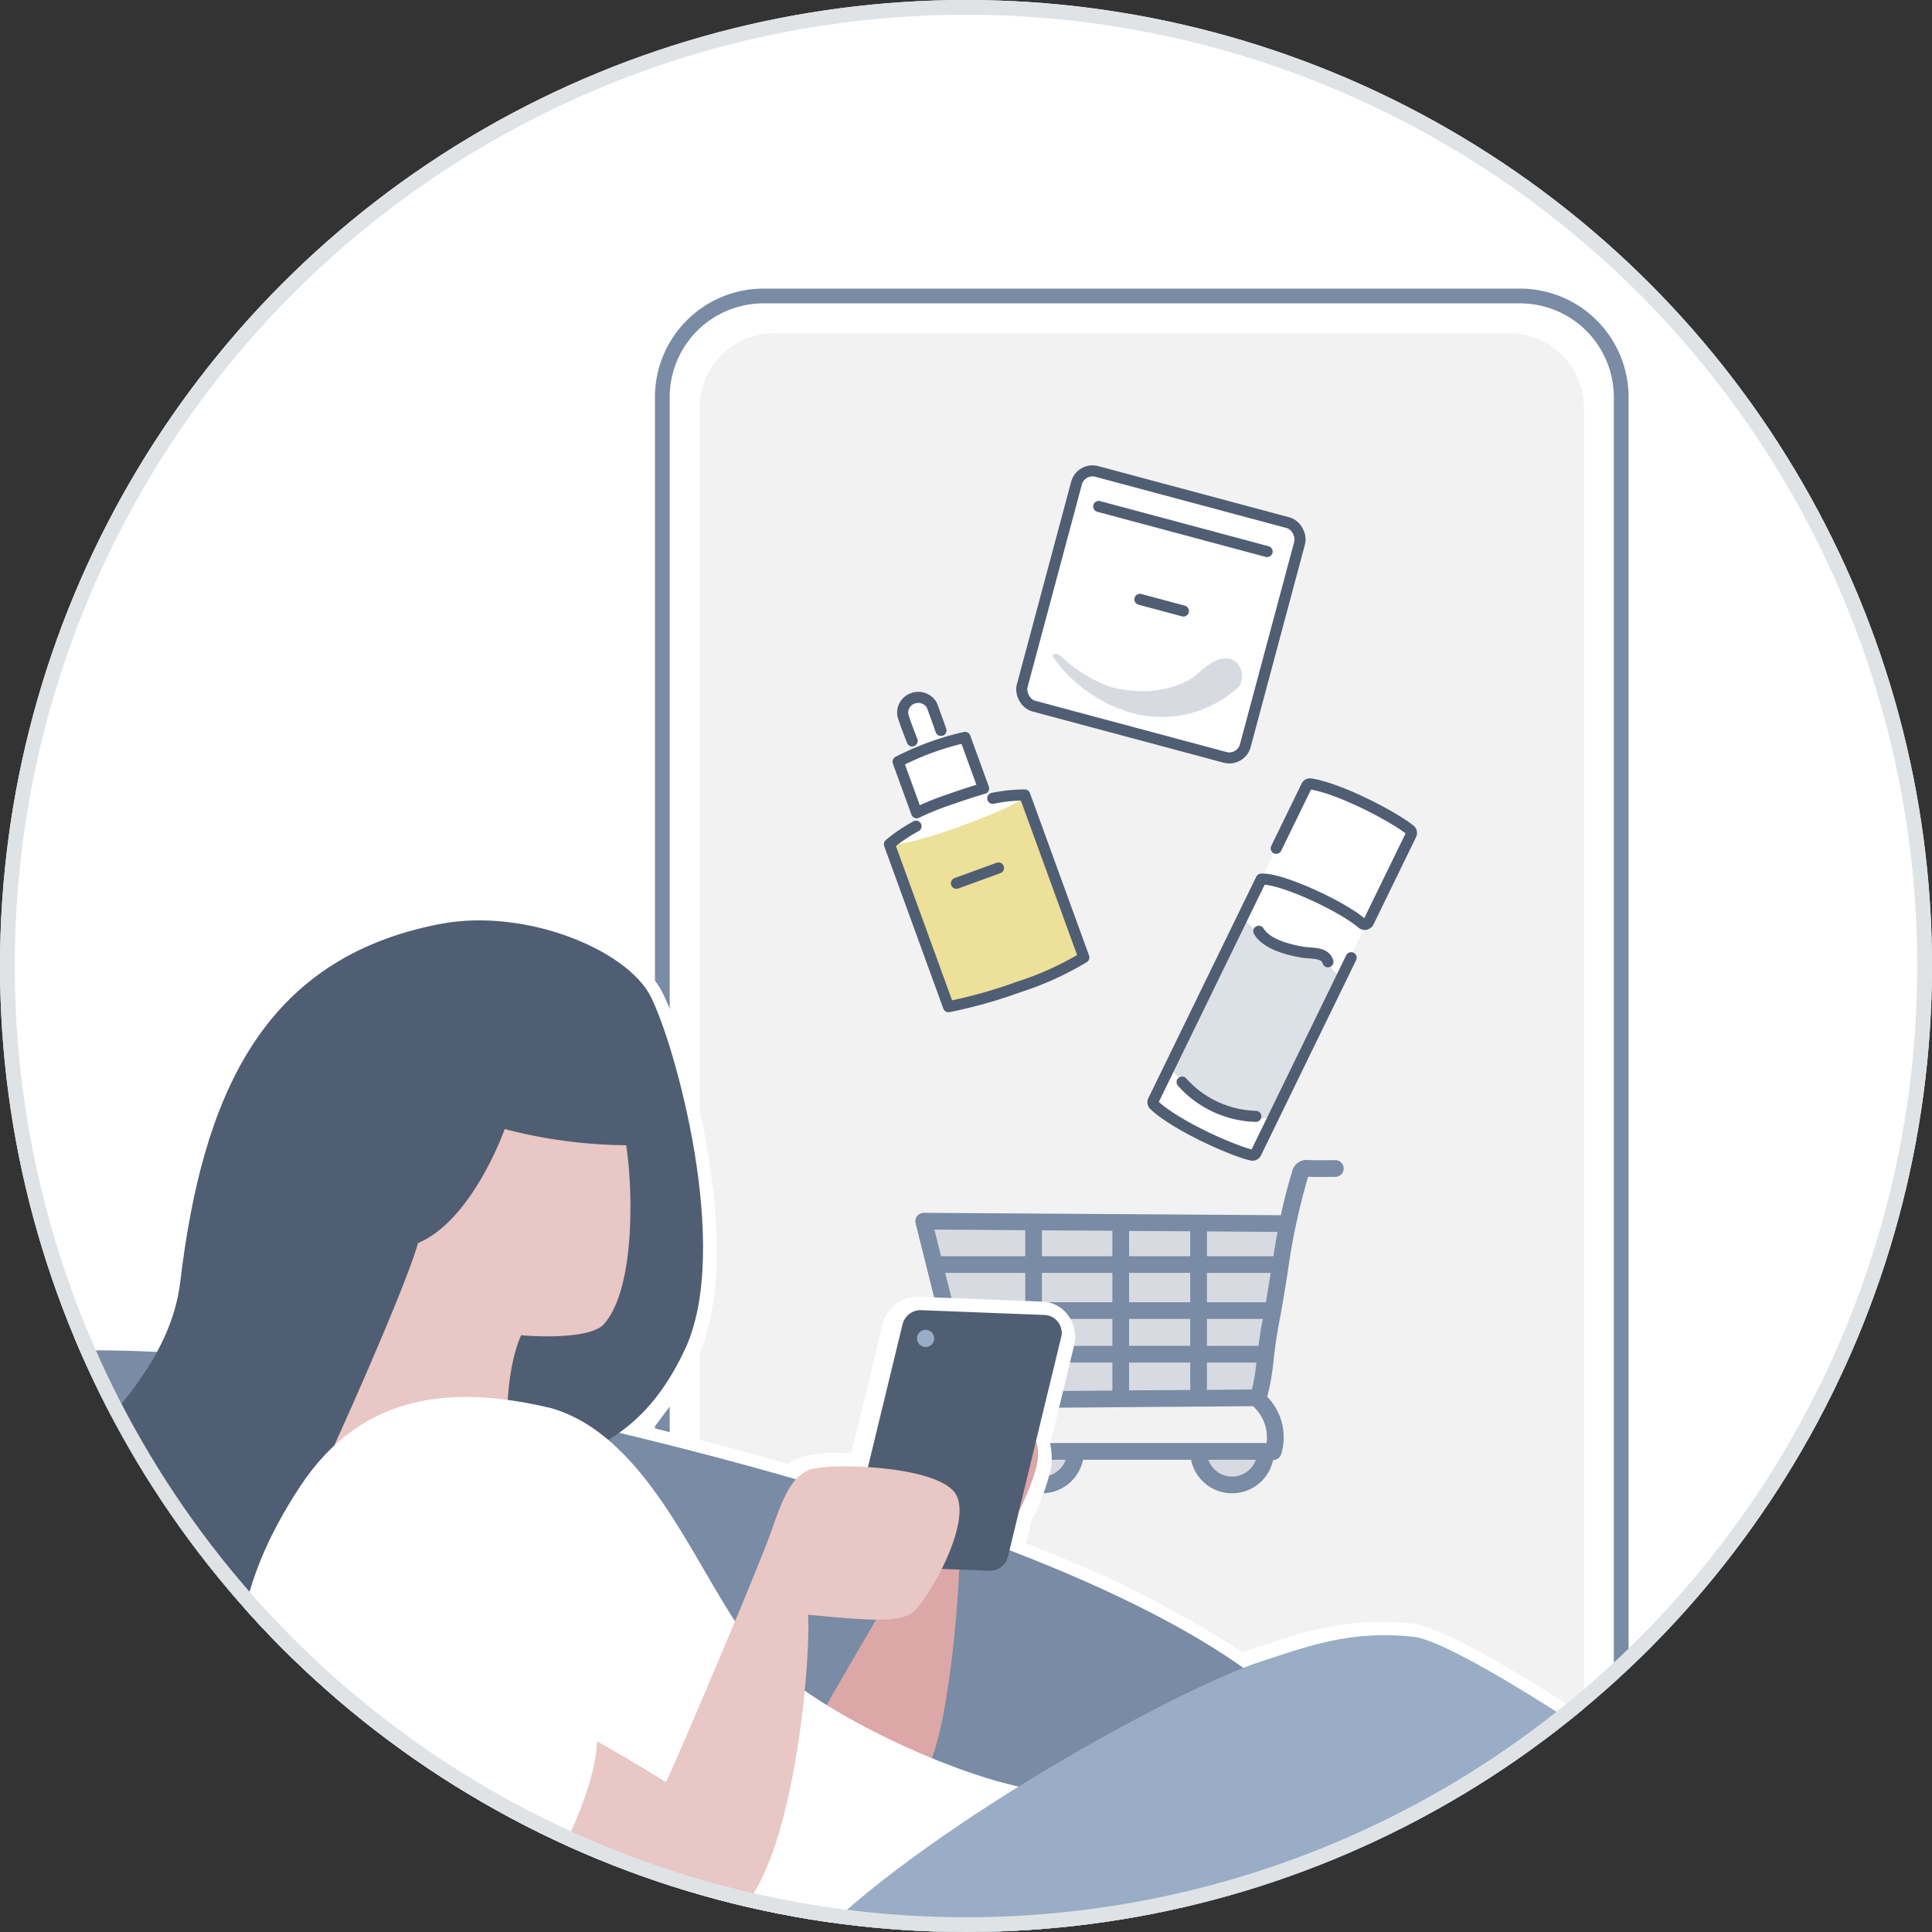<svg xmlns="http://www.w3.org/2000/svg" xmlns:xlink="http://www.w3.org/1999/xlink" width="262" height="262" viewBox="0 0 262 262">
  <rect x="0" y="0" width="262" height="262" fill="#333333" stroke="none"/>
  <defs>
    <clipPath id="clip-path">
      <circle id="楕円形_442" data-name="楕円形 442" cx="131" cy="131" r="131" transform="translate(57 194)" fill="#fff"/>
    </clipPath>
  </defs>
  <g id="_02" data-name="02" transform="translate(-57 -194)">
    <g id="illust" clip-path="url(#clip-path)">
      <circle id="bg" cx="131" cy="131" r="131" transform="translate(57 194)" fill="#fff"/>
      <g id="スマホ" transform="translate(15.223 186.03)">
        <path id="スマホ-2" data-name="スマホ" d="M13.726,0H116.309a13.726,13.726,0,0,1,13.726,13.726V190a13.726,13.726,0,0,1-13.726,13.726H13.726A13.726,13.726,0,0,1,0,190V13.726A13.726,13.726,0,0,1,13.726,0Z" transform="translate(131.595 48.108)" fill="none" stroke="#798ba5" stroke-width="2"/>
        <path id="スマホ-3" data-name="スマホ" d="M146.766,68.165H246.46a10.114,10.114,0,0,1,10.113,10.114V255.993a10.114,10.114,0,0,1-10.113,10.114H146.766a10.114,10.114,0,0,1-10.114-10.114V78.279a10.114,10.114,0,0,1,10.114-10.114" transform="translate(0 -15)" fill="#f2f2f2"/>
        <g id="商品" transform="translate(70.778 -11.743)">
          <g id="グループ_22096" data-name="グループ 22096" transform="matrix(0.899, 0.438, -0.438, 0.899, 102.027, 6.146)">
            <path id="パス_35941" data-name="パス 35941" d="M94,87.623a26.206,26.206,0,0,1,7.855-1.07,52.133,52.133,0,0,1,7.629,1.07v48.414s-4.434.437-7.629.485A39.239,39.239,0,0,1,94,135.429Z" transform="translate(0.122 0.042)" fill="#fff"/>
            <path id="パス_35942" data-name="パス 35942" d="M94.355,100.274c2.63,1.751,8.688,1.147,10.109.483s5.263,1.232,5.263,1.232v20.88a11.736,11.736,0,0,1-6.656,2.177,31.33,31.33,0,0,1-9.3-2.177Z" transform="translate(0 7.304)" fill="#dce1e5"/>
            <path id="パス_35943" data-name="パス 35943" d="M94,97.2V87.79a.521.521,0,0,1,.381-.491c3.9-1.187,12.1-.924,14.8-.3a.536.536,0,0,1,.45.5v13.194a.574.574,0,0,1-.563.584.5.5,0,0,1-.15-.017c-3.59-.936-12.682-.719-14.918.59m0,.375v33.045a.52.52,0,0,0,.381.491c3.9,1.187,12.1.917,14.8.306a.534.534,0,0,0,.45-.5V106.085m-13.22,25.207a13.927,13.927,0,0,0,11.028-.206M96.8,108.345c.849.532,2.5,1.106,6.422,0,1.364-.384,2.852-1.425,3.823-.382" transform="translate(0.122 0)" fill="none" stroke="#505e74" stroke-linecap="round" stroke-linejoin="round" stroke-width="1.5"/>
          </g>
          <g id="グループ_22098" data-name="グループ 22098" transform="translate(-18.869 54.679) rotate(-20)">
            <path id="パス_35944" data-name="パス 35944" d="M76.618,112.507c1.336-.432,4.883-1.416,4.883-1.416l.051-8.692,2.733-.308s.132-4.52.171-5.892S85.994,94.962,86.4,95s2.05.249,2.069,1.678.014,5.4.014,5.4l2.733.308v8.79l4.934,1.326v1.416L76.618,113.7Z" transform="translate(0 0)" fill="#fff"/>
            <path id="パス_35945" data-name="パス 35945" d="M76.92,105.346c3.471,1.2,16.356.962,18.867.184v22.614a65.7,65.7,0,0,1-9.738.823,64.22,64.22,0,0,1-9.311-.916Z" transform="translate(0.086 7.344)" fill="#ede099"/>
            <path id="パス_35946" data-name="パス 35946" d="M86.385,136.685a64.679,64.679,0,0,1-9.767-.741V112.5a21.106,21.106,0,0,1,4.232-1.056m5.535,25.239a41.61,41.61,0,0,0,9.765-.741V112.5a21.384,21.384,0,0,0-4.233-1.056m-10.365-9.054v7.368a37.147,37.147,0,0,1,4.676-.173c3.131.034,4.985.171,4.985.171v-7.366a38.092,38.092,0,0,0-9.661,0Zm6.914-2s.041-2.7,0-3.712A2.112,2.112,0,0,0,86.4,95a2.037,2.037,0,0,0-2.084,1.731c-.07,1.051,0,3.659,0,3.659m-.967,20.193h6.075" transform="translate(0 0.012)" fill="none" stroke="#505e74" stroke-linecap="round" stroke-linejoin="round" stroke-width="1.5"/>
          </g>
          <g id="グループ_22101" data-name="グループ 22101" transform="translate(117.265 82.545) rotate(15)">
            <path id="パス_37030" data-name="パス 37030" d="M29.923,33.45H2.4a1.9,1.9,0,0,1-1.9-1.9V2.4A1.9,1.9,0,0,1,2.4.5H29.923a1.9,1.9,0,0,1,1.9,1.9V31.545a1.9,1.9,0,0,1-1.9,1.9" transform="translate(-0.076 -0.076)" fill="#fff"/>
            <rect id="長方形_24842" data-name="長方形 24842" width="31.327" height="32.95" rx="2.244" transform="translate(0.424 0.425)" fill="none" stroke="#505e74" stroke-miterlimit="10" stroke-width="1.5"/>
            <line id="線_353" data-name="線 353" x2="23.648" transform="translate(4.148 4.942)" fill="none" stroke="#505e74" stroke-linecap="round" stroke-miterlimit="10" stroke-width="1.5"/>
            <line id="線_354" data-name="線 354" x2="6.111" transform="translate(12.808 15.665)" fill="none" stroke="#505e74" stroke-linecap="round" stroke-miterlimit="10" stroke-width="1.5"/>
            <path id="パス_37031" data-name="パス 37031" d="M5.1,29.531c-.817-.455-1.41.072-1.064.356a19.773,19.773,0,0,0,12.7,4.569A15.423,15.423,0,0,0,29.3,27.471c.805-1.235-.268-3.669-2.108-3.528s-2.914,2.046-3.911,3.458-4.754,4.445-10.736,4.374A19.06,19.06,0,0,1,5.1,29.531" transform="translate(-0.595 -3.622)" fill="#d7dbe1"/>
          </g>
        </g>
        <g id="カート" transform="translate(165.909 165.276)">
          <path id="パス_37058" data-name="パス 37058" d="M22.48,34.672h9.541v3.975H22.48Zm11.813,9.882h8.291V40.919H34.292Zm0-5.906h8.291V34.672H34.292Zm0,11.957,8.291-.064V46.825H34.292ZM22.48,32.4h9.541V28.964L22.48,28.9Zm22.376-3.352V32.4h8.933c.022,0,.043,0,.064,0,.178-1.1.363-2.19.568-3.292Zm0,9.6h7.98c.239-1.37.449-2.687.654-3.975H44.856Zm0,11.875,6.088-.047a27.618,27.618,0,0,0,.612-3.65h-6.7ZM34.292,32.4h8.291V29.034l-8.291-.055ZM44.856,44.554h6.979c.138-1.055.305-2.186.538-3.385.016-.084.031-.166.048-.25H44.856Zm-22.376,0h9.541V40.919H22.48Zm0,17.73a3.412,3.412,0,0,0,3.212-2.271H19.268a3.413,3.413,0,0,0,3.212,2.271m25.783,0a3.413,3.413,0,0,0,3.212-2.271H45.051a3.413,3.413,0,0,0,3.212,2.271M13.395,50.765l6.813-.052V46.825h-7.8q.493,1.97.984,3.94M10.361,38.647h9.847V34.672H9.365q.5,2,1,3.975m.731,2.918.749,2.989h8.366V40.919H10.931l.162.646M22.48,50.7l9.541-.073v-3.8H22.48ZM8.8,32.4H20.208V28.886L7.9,28.8q.447,1.8.9,3.6" transform="translate(-5.309 -19.356)" fill="#d7dbe1"/>
          <path id="パス_37059" data-name="パス 37059" d="M48.479,13.045H39.547V9.693l9.565.063c-.205,1.1-.39,2.194-.568,3.292-.022,0-.043,0-.064,0m-.952,6.247h-7.98V15.317h8.634c-.2,1.288-.415,2.6-.654,3.975m-.463,2.521c-.233,1.2-.4,2.33-.538,3.385H39.547V21.563h7.565c-.016.083-.031.165-.048.25M45.635,31.12l-6.088.047v-3.7h6.7a27.609,27.609,0,0,1-.612,3.65m-8.36-18.075H28.984V9.623l8.291.055Zm0,6.247H28.984V15.316h8.291Zm0,5.906H28.984V21.563h8.291Zm0,5.986-8.291.064V27.47h8.291ZM26.712,13.045H17.171v-3.5l9.541.063Zm0,6.247H17.171V15.316h9.541Zm0,5.906H17.171V21.563h9.541Zm0,6.068-9.541.073V27.47h9.541ZM14.9,13.045H3.488q-.45-1.8-.9-3.6L14.9,9.53Zm0,6.247H5.053q-.5-1.977-1-3.975H14.9Zm0,5.906H6.533l-.749-2.989-.162-.646H14.9Zm0,6.159-6.813.052Q7.6,29.439,7.1,27.47h7.8ZM42.954,42.929a3.414,3.414,0,0,1-3.212-2.272h6.424a3.414,3.414,0,0,1-3.212,2.272m-25.783,0a3.414,3.414,0,0,1-3.212-2.272h6.424a3.414,3.414,0,0,1-3.212,2.272M49.294,22.246c.1-.538.2-1.065.3-1.584l0-.02c.335-1.85.612-3.59.88-5.284A88.645,88.645,0,0,1,53.26,2.277c.958.039,1.919.03,2.848.02.293,0,.585-.006.877-.008A1.136,1.136,0,0,0,56.98.018h0l-.891.008c-.933.01-1.9.02-2.827-.022A1.988,1.988,0,0,0,51.1,1.573c-.645,2.082-1.133,4.027-1.536,5.915L1.143,7.167H1.136a1.136,1.136,0,0,0-1.1,1.41c1.176,4.731,2.381,9.537,3.547,14.185L4.636,26.97Q5.37,29.9,6.1,32.827a1.135,1.135,0,0,0,1.1.861h.009l38.573-.3a5.706,5.706,0,0,1,1.848,4.995H7.29a1.136,1.136,0,0,0,0,2.272h4.317a5.68,5.68,0,0,0,11.13,0H37.389a5.679,5.679,0,0,0,11.123.029h.02a1.136,1.136,0,0,0,1.086-.806,7.893,7.893,0,0,0-1.9-7.773,29.826,29.826,0,0,0,.858-4.955c.175-1.464.374-3.123.72-4.906" transform="translate(0 0)" fill="#798ba5"/>
        </g>
      </g>
      <g id="女性" transform="translate(12.947 317)">
        <path id="パス_37046" data-name="パス 37046" d="M167.236,233.692c-14.517,0-35.712-.559-54-1.425-29.86-1.413-33.317-2.515-34.413-3.61-1.019-1.017-3.722-3.721-10.359-37.46l-.2-1.036-.917-.52C37.908,172.9,9.117,136.648,1.8,107.109-1.427,94.094-.3,82.982,5.059,74.973,14.273,61.2,37.923,58.306,56.14,58.306c1.914,0,3.871.032,5.82.1l1.6.054.609-1.475a22.228,22.228,0,0,0,1.577-5.9c1.029-8.593,3.085-21.19,9.046-31.336C80.965,9.226,90.168,2.937,102.917.517A30.41,30.41,0,0,1,108.585,0c10.658,0,21.992,5.171,25.264,11.527,3.433,6.66,11.606,35.254,4.7,49.962a36.686,36.686,0,0,1-3.794,6.413l-2.067,2.76,3.342.852c4.767,1.213,9.454,2.473,13.929,3.745l.928.264.838-.475c.131-.075.264-.145.4-.213a14.723,14.723,0,0,1,5.6-.786l1.79-.02,4.213-17.389a4.831,4.831,0,0,1,4.638-3.782l.22,0,16.854.656a4.512,4.512,0,0,1,3.43,1.807,4.958,4.958,0,0,1,.837,4.17l-3.23,13.33.089.482a8.58,8.58,0,0,1-.143,3.442,30.762,30.762,0,0,1-2.343,6.218l-.117.232-.752,3.1,1.846.745a149.471,149.471,0,0,1,26.515,13.405l.947.632,1.078-.372c.214-.074,2.131-.7,2.131-.7,4.412-1.443,9.409-3.076,15.619-3.076a38.724,38.724,0,0,1,4.237.238c9.127,1.015,54.889,33.289,68.684,46.351l.631.6.079.865c.666,7.311-2.7,12.249-10.591,15.535l-.775.323-.8-.252c-5.143-1.616-28.73-16.441-48.7-29.177l-6.417-4.091,3.075,6.962q.271.618.526,1.231a25.591,25.591,0,0,1-1.167,22.912A32.023,32.023,0,0,1,223.1,172.692l-1.31.426-.243,1.356c-.978,5.468-2.981,15.578-4.763,24.04-4.746,22.537-6.316,26.661-7.3,27.758-2.836,3.157-9.566,5.019-24.83,6.871-3.007.365-8.867.55-17.416.55" transform="translate(0)" fill="#fff"/>
        <path id="パス_37047" data-name="パス 37047" d="M213.23,95.968C178.428,70.425,88.722,54.351,70.352,52.821S17.922,51.67,7.077,67.883c-18.787,28.081,22.263,90.206,63.341,112.4,3.568,18.37,7.588,35.824,10.139,38.375s89.2,5.613,103.923,3.827,21.1-3.568,23.395-6.123,11.739-50.774,11.992-53.579c10.716-1.786,27.045-16.2,19.391-34.763s-26.024-32.055-26.024-32.055" transform="translate(0.36 7.88)" fill="#798ba5"/>
        <path id="パス_37048" data-name="パス 37048" d="M123.653,31.372c-3.445,0-13.969-.956-17.221-2.1-.383,4.975-31.612,79.04-35.593,78.072,0,0-28.435-12.57-30.037-13.2C28.746,83.612,60.215,71.773,62.752,50.628c2.992-25,10.976-43.957,35.319-48.578,11.474-2.179,25.2,3.488,28.457,9.8s11.108,34.2,4.659,47.93C120.6,82.317,103.414,69,93.553,93.052c-6.735,16.423-11.992,15.052-22.708,14.287-6.667-5.229,10.862-52.931,10.862-52.931Z" transform="translate(5.741 0.237)" fill="#505e74"/>
        <path id="パス_37049" data-name="パス 37049" d="M76.685,70.418c4.21-9.185,11.1-25.067,12.055-29.086,6.506-2.488,10.907-12.821,11.864-15.691a66.79,66.79,0,0,0,17.221,2.3c.958,5.549,1.531,20.324-3.252,25.28-2.488,2.275-11.1,1.51-11.1,1.51-2.3,5.549-2.1,16.074-.575,19.326-8.994,5.358-21.431,2.488-26.215-3.636" transform="translate(11.568 3.868)" fill="#e8c7c4"/>
        <path id="パス_37050" data-name="パス 37050" d="M76.685,70.418c4.21-9.185,11.1-25.067,12.055-29.086,6.506-2.488,10.907-12.821,11.864-15.691a66.79,66.79,0,0,0,17.221,2.3c.958,5.549,1.531,20.324-3.252,25.28-2.488,2.275-11.1,1.51-11.1,1.51-2.3,5.549-2.1,16.074-.575,19.326C93.906,79.415,81.469,76.538,76.685,70.418Z" transform="translate(11.569 3.868)" fill="none" stroke="#505e74" stroke-miterlimit="10" stroke-width="1"/>
        <path id="パス_37051" data-name="パス 37051" d="M157.529,60.166c7.4.51,7.271,4.229,6.761,6.516s-2.9,8.569-6,10.921a5.169,5.169,0,0,1-4.466,1.4c.059,3.81-1.4,24.661-4.719,29.253l-14.271-7.4c3.172-5.607,9.3-16.066,9.3-16.066Z" transform="translate(20.342 9.077)" fill="#dba7a7"/>
        <path id="パス_37052" data-name="パス 37052" d="M108.857,59.267c-12.821-3.061-25.45-2.488-34.065,10.525s-8.8,22.389-8.229,29.086c15.045,6.52,28.895,15.5,31.764,21.623,13.969.191,36.931,6.888,44.969,12.055,3.252-4.4,25.641-19.71,29.66-21.815-10.525-2.1-29.66-10.853-36.74-19.2s-13.587-28.251-27.364-32.27" transform="translate(10.013 8.709)" fill="#fff"/>
        <path id="パス_37053" data-name="パス 37053" d="M157.419,82.849l-16.9-.657a2.439,2.439,0,0,1-2.118-3.135l7.155-29.532a2.539,2.539,0,0,1,2.485-2.02l16.9.656A2.441,2.441,0,0,1,167.06,51.3L159.9,80.83a2.54,2.54,0,0,1-2.485,2.02" transform="translate(20.867 7.167)" fill="#505e74"/>
        <path id="パス_37054" data-name="パス 37054" d="M148.663,51.111a1.166,1.166,0,1,1-1.033-1.284,1.165,1.165,0,0,1,1.033,1.284" transform="translate(22.076 7.516)" fill="#99adc6"/>
        <path id="パス_37056" data-name="パス 37056" d="M216.456,110.138c5.166,3.253,50.709,32.721,57.406,34.826,6.889-2.87,9.759-6.889,9.185-13.2-14.351-13.587-59.229-44.831-67.356-45.734-8.611-.956-14.481,1.329-20.475,3.253-11.385,3.653-46.69,22.962-62,39.036,8.8,3.252,18.753,10.907,19.519,12.437,9.759-.382,22.006,3.062,22.006,3.062,13.586-4.975,41.715-33.679,41.715-33.679" transform="translate(20.097 12.944)" fill="#99adc6"/>
        <path id="パス_37057" data-name="パス 37057" d="M109.412,103.188c0,4.975-3.907,13.9-6.124,17.068a165.747,165.747,0,0,1,24.761,6.56c7.91-5.933,10.391-33.9,10.012-40.784,8.036.766,11.731,1.036,13.836-.063,1.988-1.036,8.994-13.013,5.932-16.648s-17.608-3.944-19.805-2.856-3.252,3.3-4.878,8.023c-1.59,4.613-12.055,29.278-14.352,34.253,0,0-5.549-3.445-9.376-5.549" transform="translate(15.582 9.943)" fill="#e8c7c4"/>
      </g>
    </g>
    <g id="frame" transform="translate(57 194)" fill="none" stroke="#dfe3e6" stroke-width="2">
      <circle cx="131" cy="131" r="131" stroke="none"/>
      <circle cx="131" cy="131" r="130" fill="none"/>
    </g>
  </g>
</svg>
